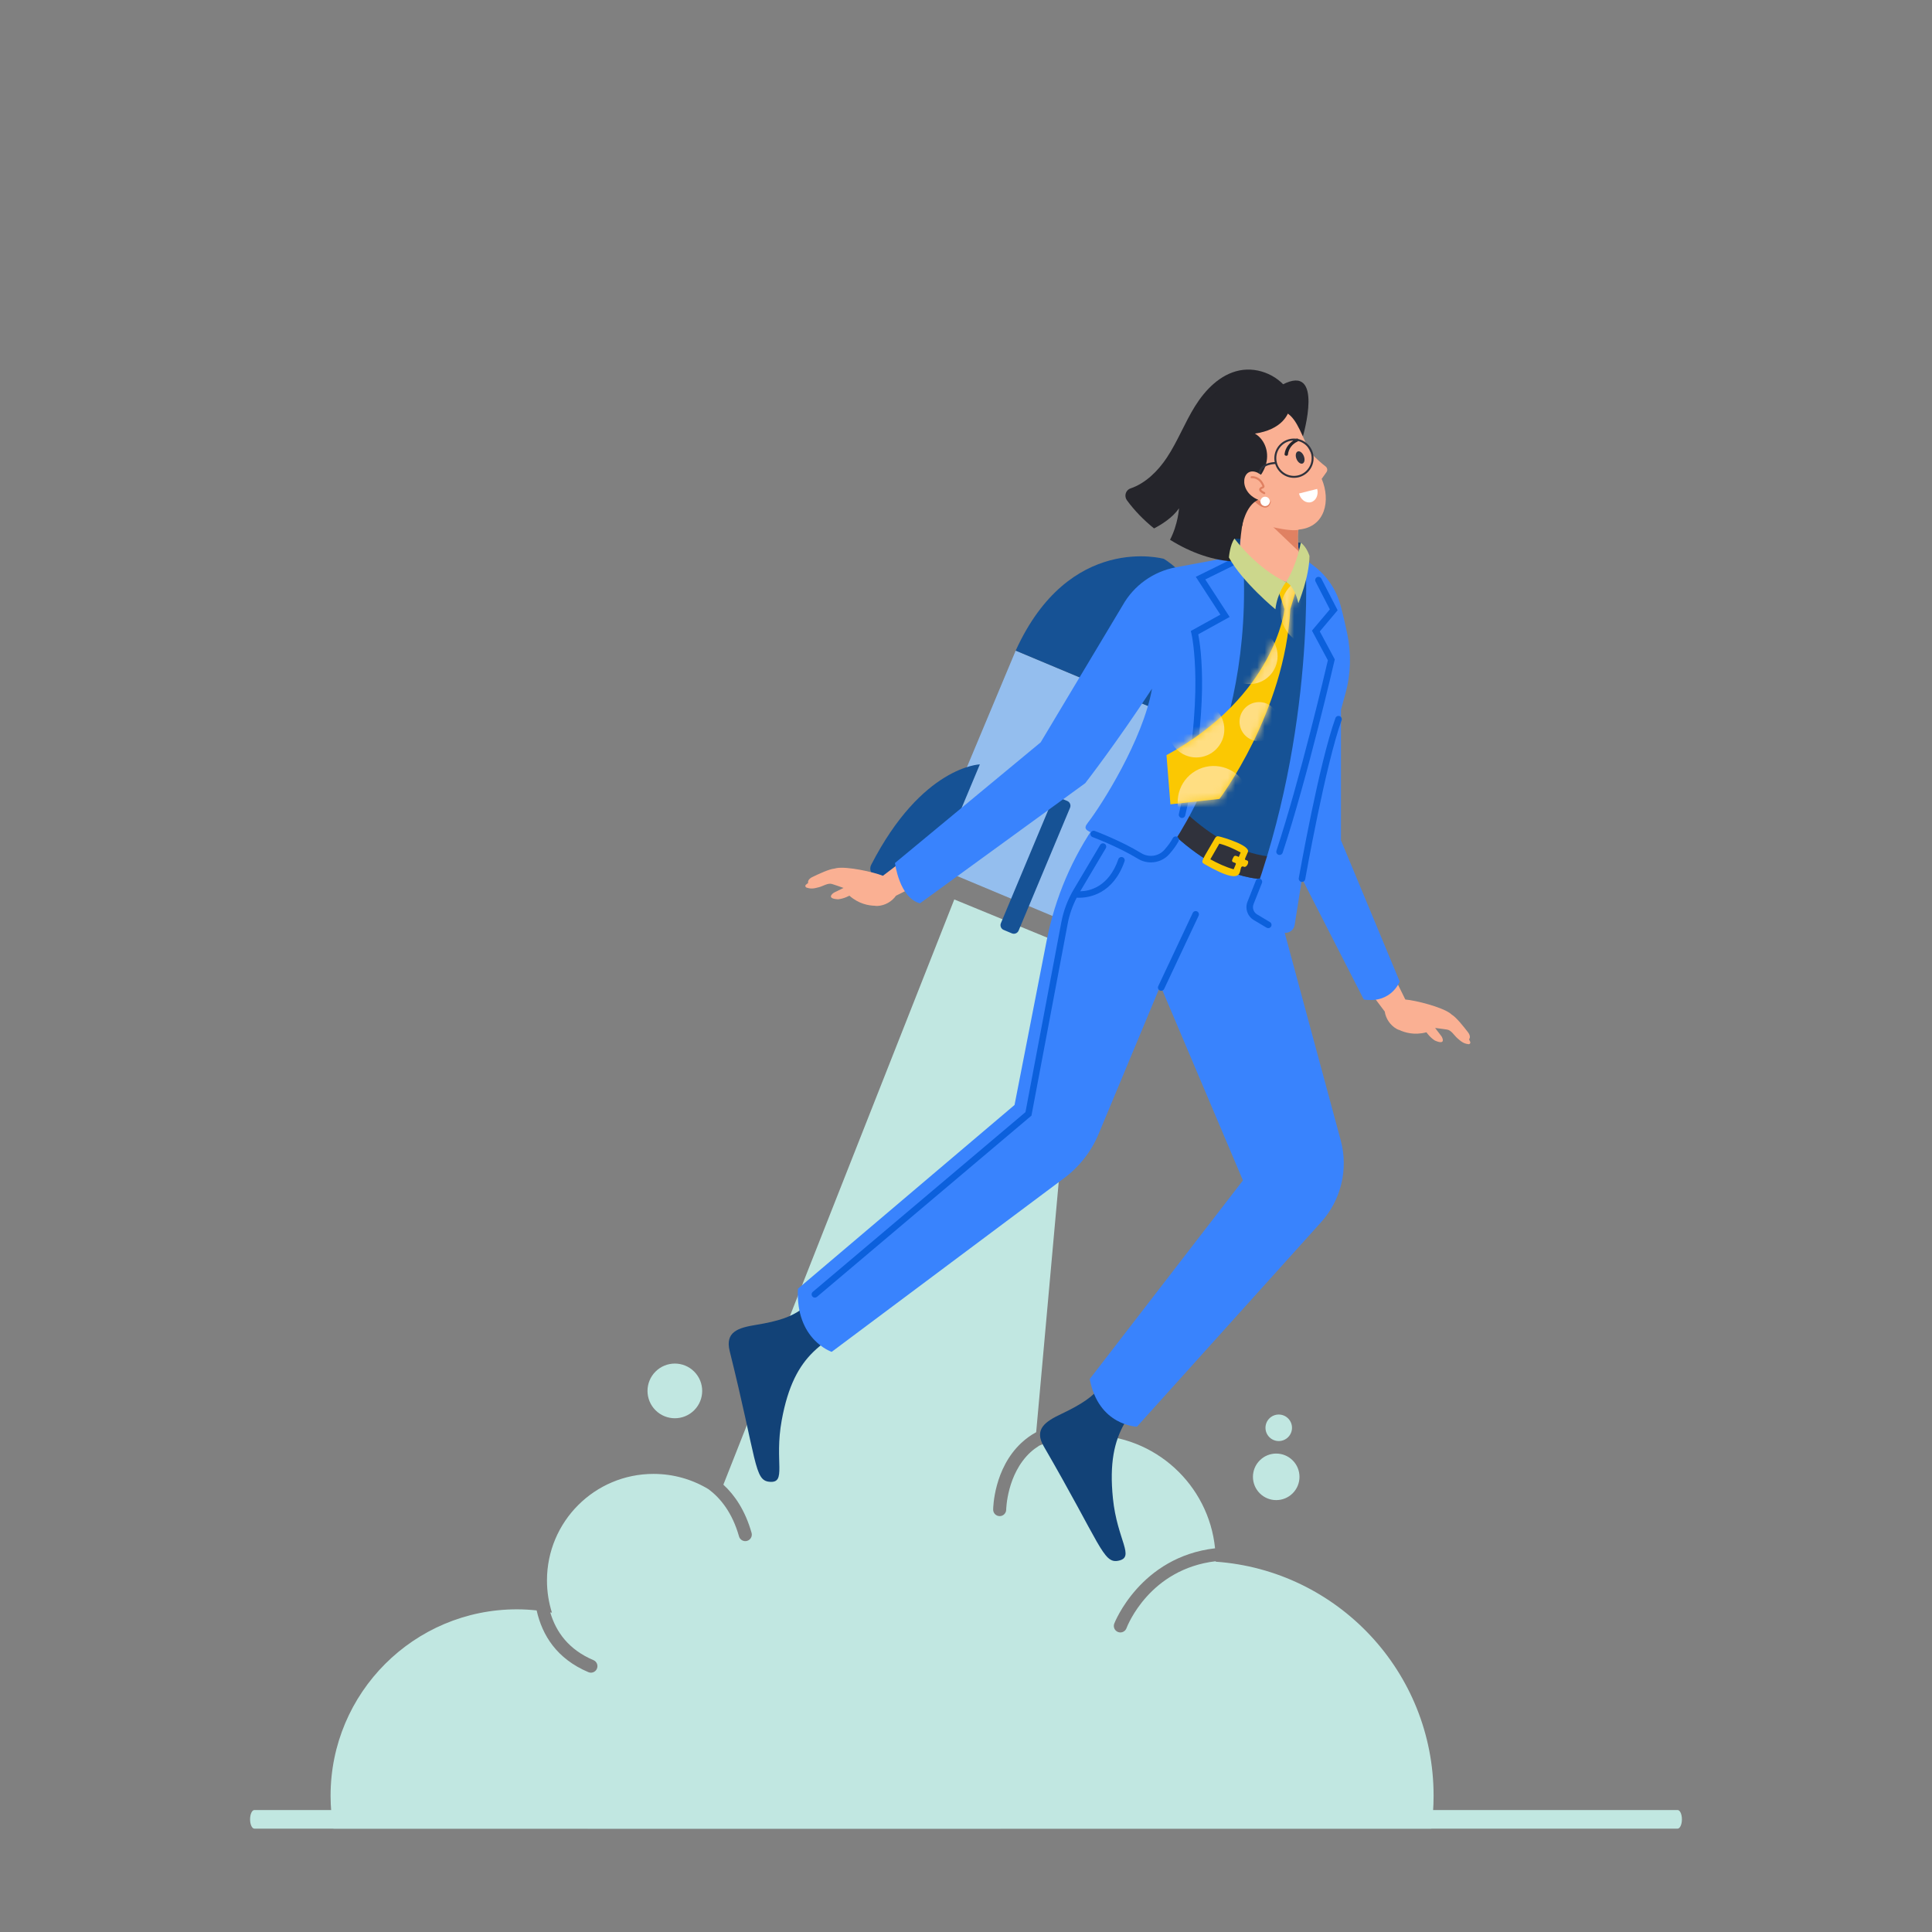 <svg width="262" height="262" viewBox="0 0 262 262" fill="none" xmlns="http://www.w3.org/2000/svg">
<rect x="0" y="0" width="262" height="262" fill="#808080" stroke="none"/>
<path d="M227.504 247.982H34.495C34.174 247.982 33.914 247.417 33.914 246.721C33.914 246.024 34.174 245.459 34.495 245.459H227.504C227.825 245.459 228.085 246.024 228.085 246.721C228.085 247.417 227.825 247.982 227.504 247.982Z" fill="#C1E7E1"/>
<path d="M94.138 191.245C95.586 189.797 95.586 187.449 94.138 186.001C92.691 184.553 90.343 184.553 88.895 186.001C87.447 187.449 87.447 189.797 88.895 191.245C90.343 192.693 92.691 192.692 94.138 191.245Z" fill="#C1E7E1"/>
<path d="M175.3 202.507C176.533 201.274 176.533 199.276 175.3 198.044C174.068 196.811 172.069 196.811 170.837 198.044C169.605 199.276 169.605 201.274 170.837 202.507C172.07 203.739 174.068 203.739 175.3 202.507Z" fill="#C1E7E1"/>
<path d="M175.209 193.624C175.209 194.617 174.404 195.422 173.411 195.422C172.418 195.422 171.613 194.617 171.613 193.624C171.613 192.631 172.418 191.826 173.411 191.826C174.404 191.826 175.209 192.631 175.209 193.624Z" fill="#C1E7E1"/>
<path d="M164.86 211.781C164.86 211.76 164.86 211.739 164.861 211.718C155.932 212.777 152.918 220.386 152.76 220.805C152.625 221.158 152.289 221.377 151.931 221.377C151.828 221.377 151.723 221.358 151.62 221.319C151.163 221.147 150.932 220.639 151.103 220.182C151.147 220.066 154.637 211.145 164.775 209.966C163.909 201.343 156.63 194.61 147.779 194.61C145.343 194.61 143.031 195.125 140.934 196.044C140.512 196.31 140.109 196.602 139.742 196.941C136.545 199.894 136.452 204.679 136.452 204.727C136.446 205.212 136.051 205.602 135.567 205.602C135.564 205.602 135.561 205.602 135.558 205.602C135.07 205.597 134.679 205.199 134.683 204.711C134.685 204.485 134.772 199.135 138.529 195.653C139.133 195.092 139.798 194.615 140.518 194.219L146.394 128.956L129.412 121.975L98.097 201.338C99.632 202.752 101.058 204.822 101.92 207.868C102.054 208.338 101.78 208.827 101.311 208.96C101.23 208.983 101.149 208.994 101.069 208.994C100.683 208.994 100.329 208.74 100.218 208.35C99.303 205.119 97.694 203.154 96.086 201.955C93.908 200.637 91.356 199.877 88.624 199.877C80.644 199.877 74.175 206.346 74.175 214.326C74.175 215.849 74.412 217.315 74.848 218.693C74.773 218.679 74.696 218.669 74.621 218.656C75.394 221.296 77.11 223.708 80.479 225.133C80.929 225.324 81.14 225.842 80.949 226.293C80.806 226.63 80.479 226.833 80.134 226.833C80.019 226.833 79.902 226.81 79.79 226.762C75.502 224.948 73.531 221.762 72.776 218.39C71.897 218.296 71.006 218.242 70.102 218.242C56.144 218.242 44.83 229.56 44.83 243.518C44.83 245.04 44.963 246.535 45.224 247.981H79.693L79.692 247.983H135.677L135.678 247.981H194.096C194.304 246.526 194.41 245.036 194.41 243.518C194.41 226.707 181.374 212.947 164.86 211.781Z" fill="#C1E7E1"/>
<path d="M163.058 98.832L152.106 124.995C151.488 126.472 149.949 127.238 148.672 126.703L127.979 118.041C126.702 117.506 126.168 115.873 126.786 114.396L137.739 88.232L163.058 98.832Z" fill="#94BEEE"/>
<path d="M118.141 117.282C117.845 117.859 118.101 118.569 118.7 118.82L124.339 121.18C124.905 121.417 125.556 121.151 125.793 120.585L132.879 103.658C132.879 103.658 125.039 103.868 118.141 117.282Z" fill="#165295"/>
<path d="M156.117 133.179C155.915 133.795 155.228 134.111 154.63 133.86L148.991 131.499C148.425 131.262 148.158 130.612 148.395 130.045L155.481 113.119C155.481 113.119 160.833 118.851 156.117 133.179Z" fill="#165295"/>
<path d="M144.735 108.622L143.622 108.156C143.266 108.007 142.855 108.175 142.706 108.532L135.732 125.191C135.583 125.547 135.751 125.958 136.108 126.107L137.22 126.573C137.577 126.722 137.987 126.554 138.137 126.197L145.11 109.538C145.259 109.181 145.091 108.771 144.735 108.622Z" fill="#165295"/>
<path d="M163.057 98.831L137.738 88.232C145.018 72.206 157.827 75.784 157.827 75.784C157.827 75.784 169.366 82.398 163.057 98.831Z" fill="#165295"/>
<path d="M150.923 203.184C151.5 208.894 154.014 211.205 151.63 211.657C149.595 212.045 149.271 209.469 141.541 196.131C140.192 193.806 141.75 192.771 143.994 191.714C149.72 188.986 149.517 187.677 152.644 182.342C154.254 184.038 156.075 185.322 158.108 186.44C153.636 191.318 149.956 193.638 150.923 203.184Z" fill="#124277"/>
<path d="M172.257 119.224L181.818 154.646C182.872 158.55 181.875 162.723 179.168 165.728L154.188 193.47C154.188 193.47 148.98 193.375 147.779 187.01L168.554 160.078L153.875 125.423L161.892 111.172L172.257 119.224Z" fill="#3983FD"/>
<path d="M106.009 192.608C104.977 198.254 106.751 201.172 104.336 200.945C102.272 200.753 102.677 198.188 98.955 183.227C98.305 180.619 100.089 180.058 102.539 179.665C108.797 178.635 108.965 177.322 113.451 173.064C114.527 175.142 115.919 176.881 117.562 178.519C111.911 181.963 107.731 183.17 106.009 192.608Z" fill="#124277"/>
<path d="M161.923 122.732L148.992 153.759C147.969 156.214 146.287 158.338 144.132 159.897L112.786 183.326C112.786 183.326 107.863 181.691 108.209 174.762L137.582 149.847L141.945 127.523C143.076 121.738 145.417 116.257 148.814 111.44L152.505 106.209C152.505 106.209 165.571 112.541 170.749 113.503L161.923 122.732Z" fill="#3983FD"/>
<path d="M157.473 134.361C157.41 134.361 157.346 134.347 157.285 134.319C157.064 134.214 156.97 133.951 157.073 133.73L161.746 123.805C161.85 123.583 162.114 123.489 162.334 123.593C162.556 123.697 162.65 123.961 162.546 124.182L157.874 134.107C157.798 134.267 157.639 134.361 157.473 134.361Z" fill="#0C60DC"/>
<path d="M152.226 116.242C151.996 116.162 151.743 116.284 151.663 116.515C150.34 120.323 147.718 120.846 146.489 120.87L149.954 115.032C150.079 114.822 150.01 114.55 149.8 114.425C149.589 114.301 149.318 114.37 149.193 114.58L145.607 120.623C144.789 122.001 144.224 123.498 143.927 125.073L139.065 150.818L110.221 175.19C110.035 175.347 110.011 175.626 110.169 175.813C110.256 175.917 110.381 175.97 110.507 175.97C110.608 175.97 110.709 175.936 110.792 175.865L139.756 151.392L139.876 151.291L144.796 125.237C145.028 124.011 145.443 122.839 146.013 121.736C146.103 121.741 146.203 121.745 146.322 121.745C147.708 121.745 150.957 121.244 152.499 116.805C152.579 116.575 152.457 116.323 152.226 116.242Z" fill="#0C60DC"/>
<path d="M197.624 140.784C198.131 141.235 198.476 141.522 199.139 141.603C199.318 141.626 199.453 141.441 199.375 141.283C199.323 141.17 199.269 141.057 199.215 140.944C199.215 140.943 199.501 140.672 199.173 140.126C199.141 140.076 199.099 140.019 199.057 139.962C198.464 139.19 197.523 138.014 196.93 137.631C196.932 137.634 196.936 137.643 196.938 137.647C196.848 137.57 196.76 137.491 196.664 137.42C195.511 136.564 192.025 135.665 190.578 135.545L189.037 132.424C189.037 132.424 185.765 134.208 185.59 134.251L187.785 137.176C187.932 138.154 188.543 139.048 189.406 139.532C189.528 139.603 189.658 139.653 189.792 139.692C190.478 140.012 191.79 140.431 193.44 139.989C193.44 139.989 193.907 140.683 194.585 141.109C196.011 141.733 195.682 140.864 195.497 140.558C195.445 140.493 195.413 140.443 195.413 140.443L194.617 139.402C195.335 139.485 195.999 139.585 196.238 139.622C196.816 139.707 197.19 140.4 197.624 140.784Z" fill="#FAB093"/>
<path d="M181.847 96.279V113.948L189.811 133.1C189.811 133.1 188.71 136.111 184.946 135.547L176.564 119.155C176.564 119.155 178.085 99.927 181.847 96.279Z" fill="#3983FD"/>
<path d="M111.088 120.307C110.434 120.484 109.996 120.586 109.368 120.363C109.197 120.303 109.158 120.078 109.299 119.971C109.396 119.893 109.495 119.816 109.593 119.739C109.593 119.739 109.458 119.367 109.996 119.025C110.047 118.995 110.11 118.963 110.173 118.931C111.049 118.505 112.415 117.873 113.117 117.795C113.114 117.797 113.106 117.802 113.102 117.805C113.217 117.777 113.331 117.745 113.449 117.724C114.863 117.474 118.384 118.226 119.732 118.765L122.505 116.66C122.505 116.66 124.636 119.718 124.773 119.834L121.503 121.471C120.934 122.28 119.988 122.808 119 122.856C118.86 122.864 118.721 122.851 118.584 122.827C117.827 122.806 116.466 122.595 115.187 121.463C115.187 121.463 114.459 121.875 113.662 121.954C112.108 121.875 112.79 121.245 113.092 121.054C113.168 121.019 113.218 120.989 113.218 120.989L114.395 120.412C113.716 120.167 113.077 119.959 112.846 119.885C112.293 119.703 111.649 120.157 111.088 120.307Z" fill="#FAB093"/>
<path d="M172.262 119.214C172.258 119.223 172.258 119.227 172.258 119.227C162.528 119.598 154.129 107.511 154.129 107.511C162.355 99.74 157.123 78.519 157.123 78.519C164.487 75.875 172.466 75.689 177.044 75.875C180.595 89.784 172.47 118.475 172.262 119.214Z" fill="#165295"/>
<path d="M173.553 116.213C172.781 118.171 172.258 119.225 172.258 119.225C162.529 119.597 154.129 107.511 154.129 107.511C154.91 106.774 155.557 105.945 156.093 105.043C157.858 107.378 165.189 116.341 173.553 116.213Z" fill="#30323C"/>
<path d="M158.424 115.515C157.676 116.78 156.031 117.165 154.801 116.373C148.746 112.495 146.327 113.14 147.495 111.61C149.361 109.226 154.996 100.327 156.225 93.392C151.467 100.677 147.167 106.21 147.167 106.21L124.761 122.499C121.957 121.778 121.369 117.032 121.369 117.032L141.126 100.668L152.237 82.101C153.756 79.396 156.396 77.504 159.445 76.935L166.058 75.701C166.849 75.578 167.681 75.458 168.557 75.348C170.197 101.159 157.946 115.515 158.424 115.515Z" fill="#3983FD"/>
<path d="M182.447 94.082C180.779 100.049 177.538 113.03 176.564 119.155L175.569 125.436C175.428 126.298 174.481 126.767 173.707 126.351L170.103 124.405C169.559 124.113 169.324 123.459 169.541 122.879C178.572 98.846 177.038 75.869 177.038 75.869L178.261 76.813C179.986 78.143 181.232 80.002 181.797 82.106C182.16 83.459 182.468 84.821 182.698 85.924C183.259 88.609 183.195 91.391 182.46 94.034C182.456 94.05 182.452 94.066 182.447 94.082Z" fill="#3983FD"/>
<path d="M156.077 116.95C155.467 116.95 154.85 116.785 154.295 116.445C151.649 114.827 148.197 113.53 148.163 113.517C147.934 113.432 147.818 113.177 147.903 112.948C147.988 112.719 148.243 112.602 148.472 112.689C148.617 112.743 152.038 114.028 154.756 115.691C155.789 116.323 157.111 116.139 157.898 115.255C158.39 114.701 158.776 114.167 159.044 113.667C159.159 113.451 159.427 113.37 159.643 113.486C159.858 113.601 159.939 113.869 159.824 114.084C159.523 114.646 159.097 115.237 158.558 115.843C157.912 116.569 157.003 116.95 156.077 116.95Z" fill="#0C60DC"/>
<path d="M171.989 125.866C171.912 125.866 171.834 125.846 171.763 125.804L170.02 124.764C169.163 124.252 168.808 123.208 169.175 122.281L170.309 119.413C170.399 119.186 170.656 119.074 170.883 119.164C171.11 119.254 171.222 119.511 171.132 119.738L169.997 122.606C169.791 123.128 169.991 123.716 170.473 124.004L172.216 125.044C172.426 125.169 172.495 125.441 172.369 125.651C172.286 125.789 172.139 125.866 171.989 125.866Z" fill="#0C60DC"/>
<path d="M167.596 76.042C167.488 75.823 167.224 75.732 167.004 75.841L162.164 78.224L165.494 83.352L161.486 85.568L161.566 85.896C161.586 85.98 163.555 94.412 159.869 110.386C159.814 110.624 159.962 110.861 160.2 110.916C160.234 110.924 160.267 110.928 160.301 110.928C160.502 110.928 160.684 110.789 160.731 110.585C164.104 95.97 162.84 87.748 162.497 86.019L166.753 83.667L163.448 78.578L167.395 76.634C167.614 76.526 167.704 76.261 167.596 76.042Z" fill="#0C60DC"/>
<path d="M181.397 82.759L179.189 78.466C179.077 78.249 178.81 78.164 178.593 78.275C178.376 78.387 178.29 78.654 178.402 78.871L180.341 82.64L177.915 85.519L180.073 89.544C179.682 91.227 176.317 105.61 173.102 115.363C173.026 115.595 173.152 115.845 173.384 115.921C173.43 115.936 173.477 115.943 173.522 115.943C173.708 115.943 173.881 115.825 173.942 115.639C177.357 105.281 180.936 89.736 180.972 89.58L181.009 89.418L178.978 85.63L181.397 82.759Z" fill="#0C60DC"/>
<path d="M176.566 119.598C176.54 119.598 176.515 119.596 176.489 119.591C176.248 119.549 176.087 119.319 176.13 119.079C176.242 118.444 178.898 103.456 181.1 97.378C181.183 97.148 181.436 97.029 181.667 97.112C181.896 97.196 182.015 97.449 181.932 97.679C179.756 103.686 177.028 119.078 177.001 119.233C176.963 119.447 176.777 119.598 176.566 119.598Z" fill="#0C60DC"/>
<path d="M169.134 116.697C168.713 116.517 168.715 116.756 169.227 115.546C169.6 114.665 165.916 113.556 165.257 113.416C165.015 113.365 164.876 113.481 164.749 113.702C163.041 116.671 162.766 116.849 163.3 117.158C169.807 120.928 167.479 117.023 168.708 117.548C169.043 117.691 169.495 116.852 169.134 116.697ZM167.295 117.886C166.19 117.575 165.131 117.08 164.134 116.528C164.539 115.819 164.946 115.112 165.355 114.407C166.373 114.664 167.339 115.12 168.246 115.606C168.161 115.807 168.077 116.008 167.992 116.21C167.716 116.092 167.435 115.916 167.281 116.223C167.134 116.514 166.942 116.794 167.232 116.918C167.728 117.129 167.692 116.926 167.295 117.886Z" fill="#FBC802"/>
<path d="M170.328 59.629C169.404 62.119 170.43 65.772 171.257 68.293C170.381 71.009 169.174 73.724 167.674 76.157C164.667 76.091 161.478 74.963 158.67 73.198C159.757 71.11 159.886 68.934 159.886 68.934C159.014 70.204 157.528 71.128 156.502 71.659C155.087 70.518 153.831 69.222 152.822 67.842C152.411 67.276 152.65 66.462 153.309 66.237C155.343 65.542 157.028 63.884 158.236 62.062C159.704 59.85 160.655 57.338 162.057 55.087C163.464 52.836 165.485 50.761 168.086 50.235C170.73 49.7 173.645 51.031 174.972 53.379C172.699 54.75 171.253 57.143 170.328 59.629Z" fill="#25252B"/>
<path d="M167.412 73.037L176.397 73.604C176.397 73.604 176.955 76.694 174.398 78.936C174.398 78.936 168.352 76.526 167.412 73.037Z" fill="#124277"/>
<path d="M176.685 59.186C176.685 59.186 179.637 49.169 173.916 52.158C173.916 52.158 168.7 56.036 176.685 59.186Z" fill="#25252B"/>
<path d="M173.082 79.289L174.196 82.624C174.196 82.624 172.968 94.344 158.188 102.407L158.721 109.074L165.374 108.341C165.374 108.341 174.249 96.574 174.972 82.624L175.988 79.289L174.397 78.936L173.082 79.289Z" fill="#FBC802"/>
<mask id="mask0_926_31193" style="mask-type:luminance" maskUnits="userSpaceOnUse" x="158" y="78" width="18" height="32">
<path d="M173.082 79.289L174.196 82.624C174.196 82.624 172.968 94.344 158.188 102.407L158.721 109.074L165.374 108.341C165.374 108.341 174.249 96.574 174.972 82.624L175.988 79.289L174.397 78.936L173.082 79.289Z" fill="white"/>
</mask>
<g mask="url(#mask0_926_31193)">
<path d="M162.235 102.72C164.332 102.72 166.033 101.02 166.033 98.922C166.033 96.825 164.332 95.125 162.235 95.125C160.138 95.125 158.438 96.825 158.438 98.922C158.438 101.02 160.138 102.72 162.235 102.72Z" fill="#FFDE82"/>
<path d="M169.46 92.769C171.557 92.769 173.257 91.069 173.257 88.971C173.257 86.874 171.557 85.174 169.46 85.174C167.362 85.174 165.662 86.874 165.662 88.971C165.662 91.069 167.362 92.769 169.46 92.769Z" fill="#FFDE82"/>
<path d="M170.746 100.519C172.212 100.519 173.4 99.331 173.4 97.865C173.4 96.399 172.212 95.211 170.746 95.211C169.28 95.211 168.092 96.399 168.092 97.865C168.092 99.331 169.28 100.519 170.746 100.519Z" fill="#FFDE82"/>
<path d="M167.046 112.975C169.375 111.618 170.164 108.63 168.807 106.3C167.45 103.971 164.462 103.182 162.132 104.539C159.803 105.896 159.014 108.885 160.371 111.214C161.728 113.544 164.716 114.332 167.046 112.975Z" fill="#FFDE82"/>
<path d="M178.522 87.72C181.218 87.72 183.403 85.534 183.403 82.838C183.403 80.142 181.218 77.957 178.522 77.957C175.826 77.957 173.641 80.142 173.641 82.838C173.641 85.534 175.826 87.72 178.522 87.72Z" fill="#FFDE82"/>
</g>
<path d="M176.36 76.606C176.121 77.485 174.398 78.934 174.398 78.934L168.043 76.504C168.124 75.95 168.007 73.448 168.617 70.342C168.76 69.595 168.948 68.893 169.177 68.303C169.502 67.495 169.914 66.89 170.453 66.636C170.88 66.433 171.383 66.458 171.978 66.778C172.156 66.875 172.339 66.992 172.532 67.144C173.467 67.871 174.606 69.275 175.984 71.572C176.004 71.608 176.019 71.633 176.03 71.654C176.04 71.664 176.045 71.669 176.045 71.679C176.045 71.73 176.04 71.776 176.04 71.826C175.943 73.067 176.019 74.033 176.141 74.79C176.315 75.97 176.574 76.448 176.36 76.606Z" fill="#FAB093"/>
<path d="M171.691 70.549L171.976 70.821L176.14 74.789C176.021 74.033 175.94 73.067 176.039 71.825L176.044 71.824C176.045 71.805 176.041 71.788 176.046 71.763C176.047 71.745 176.048 71.726 176.049 71.708C176.048 71.703 176.046 71.697 176.047 71.678C176.047 71.678 176.038 71.669 176.028 71.653C176.016 71.632 176.003 71.606 175.982 71.57C175.934 71.504 175.87 71.401 175.788 71.278C175.773 71.265 175.76 71.238 175.742 71.219L171.691 70.549Z" fill="#E08162"/>
<path d="M179.236 64.938C180.477 67.857 179.725 71.431 176.221 71.804C175.14 72.265 170.385 71.019 170.264 70.741C170.211 70.715 165.226 66.011 163.518 62.275C165.83 59.115 170.825 56.842 174.442 55.971C175.978 56.802 176.627 59.435 177.791 61.467L177.796 61.472C178.542 62.247 179.307 62.906 179.767 63.257C180.005 63.438 180.06 63.773 179.891 64.02L179.236 64.938Z" fill="#FAB093"/>
<path d="M175.82 62.241C176.002 62.692 176.372 62.968 176.645 62.858C176.918 62.748 176.992 62.293 176.81 61.842C176.628 61.391 176.259 61.115 175.986 61.225C175.712 61.336 175.638 61.791 175.82 62.241Z" fill="#30323C"/>
<path d="M174.51 61.799C174.422 61.82 174.317 61.795 174.255 61.74C174.21 61.699 174.192 61.648 174.199 61.581C174.3 60.702 174.903 59.925 175.812 59.502C175.833 59.492 175.854 59.485 175.874 59.48C176.013 59.448 176.063 59.562 176.076 59.597C176.106 59.687 176.088 59.817 175.936 59.888C175.222 60.22 174.744 60.874 174.656 61.639C174.646 61.726 174.597 61.779 174.51 61.799Z" fill="#25252B"/>
<path d="M171.526 66.992C171.485 67.02 171.431 67.026 171.384 67.003C170.94 66.785 170.741 66.582 170.756 66.366C170.764 66.245 170.849 66.075 171.206 65.957C170.743 64.741 169.762 64.852 169.752 64.853C169.675 64.863 169.605 64.809 169.595 64.732C169.585 64.655 169.639 64.584 169.716 64.575C169.728 64.573 170.928 64.436 171.466 65.865C171.492 65.934 171.489 66.013 171.457 66.081C171.424 66.149 171.365 66.2 171.294 66.224C171.109 66.285 171.038 66.355 171.036 66.386C171.036 66.391 171.033 66.516 171.508 66.75C171.577 66.785 171.606 66.869 171.572 66.939C171.561 66.961 171.545 66.979 171.526 66.992Z" fill="#E08162"/>
<path d="M170.626 67.778C170.626 67.778 171.916 68.95 172.372 67.88C172.372 67.88 172.16 69.914 170.178 68.042C170.178 68.042 169.984 67.58 170.626 67.778Z" fill="#E08162"/>
<path d="M170.177 58.797C171.38 59.495 172.176 61.123 171.69 62.91C171.663 63.03 171.623 63.149 171.579 63.269C171.446 63.636 171.261 64.003 171.009 64.374C170.973 64.348 170.934 64.321 170.898 64.303C170.819 64.251 170.743 64.202 170.668 64.166C168.466 62.99 167.74 66.594 170.624 67.775C168.886 68.572 168.434 71.367 168.434 71.367C164.228 71.641 160.641 66.369 159.664 62.857C160.009 62.172 162.194 57.271 162.194 57.187C165.874 49.107 174.702 49.651 174.971 54.485C175.069 56.28 173.671 58.301 170.177 58.797Z" fill="#25252B"/>
<path d="M172.178 67.825C172.273 68.163 172.075 68.514 171.737 68.608C171.398 68.702 171.048 68.505 170.953 68.166C170.859 67.828 171.057 67.477 171.395 67.383C171.733 67.289 172.084 67.486 172.178 67.825Z" fill="white"/>
<path d="M175.476 59.475C174.007 59.475 172.813 60.669 172.813 62.137C172.813 62.319 172.831 62.491 172.866 62.663C172.618 62.672 172.141 62.725 171.69 62.911C171.199 63.119 170.743 63.495 170.668 64.167C170.743 64.203 170.818 64.251 170.898 64.304C170.911 64.287 170.92 64.264 170.924 64.242C170.969 63.765 171.243 63.46 171.579 63.27C172.07 62.982 172.694 62.933 172.933 62.925C173.269 64.013 174.282 64.8 175.476 64.8C176.944 64.8 178.138 63.606 178.138 62.137C178.138 60.669 176.944 59.475 175.476 59.475ZM175.476 64.534C174.153 64.534 173.078 63.46 173.078 62.137C173.078 60.815 174.153 59.74 175.476 59.74C176.798 59.74 177.873 60.815 177.873 62.137C177.873 63.46 176.798 64.534 175.476 64.534Z" fill="#30323C"/>
<path d="M178.626 66.301C178.834 67.124 178.451 67.933 177.769 68.105C177.09 68.276 176.366 67.748 176.158 66.924L178.626 66.301Z" fill="white"/>
<path d="M167.411 73.037C167.411 73.037 170.345 77.043 174.398 78.936C174.398 78.936 173.219 80.354 172.959 82.625C172.959 82.625 168.522 78.983 166.654 75.6C166.654 75.6 166.795 73.857 167.411 73.037Z" fill="#CCD78C"/>
<path d="M174.398 78.936C174.398 78.936 175.483 79.265 176.072 81.805C176.072 81.805 177.547 78.314 177.58 75.398C177.58 75.398 177.215 74.153 176.397 73.603C176.397 73.603 175.886 76.62 174.398 78.936Z" fill="#CCD78C"/>
</svg>

